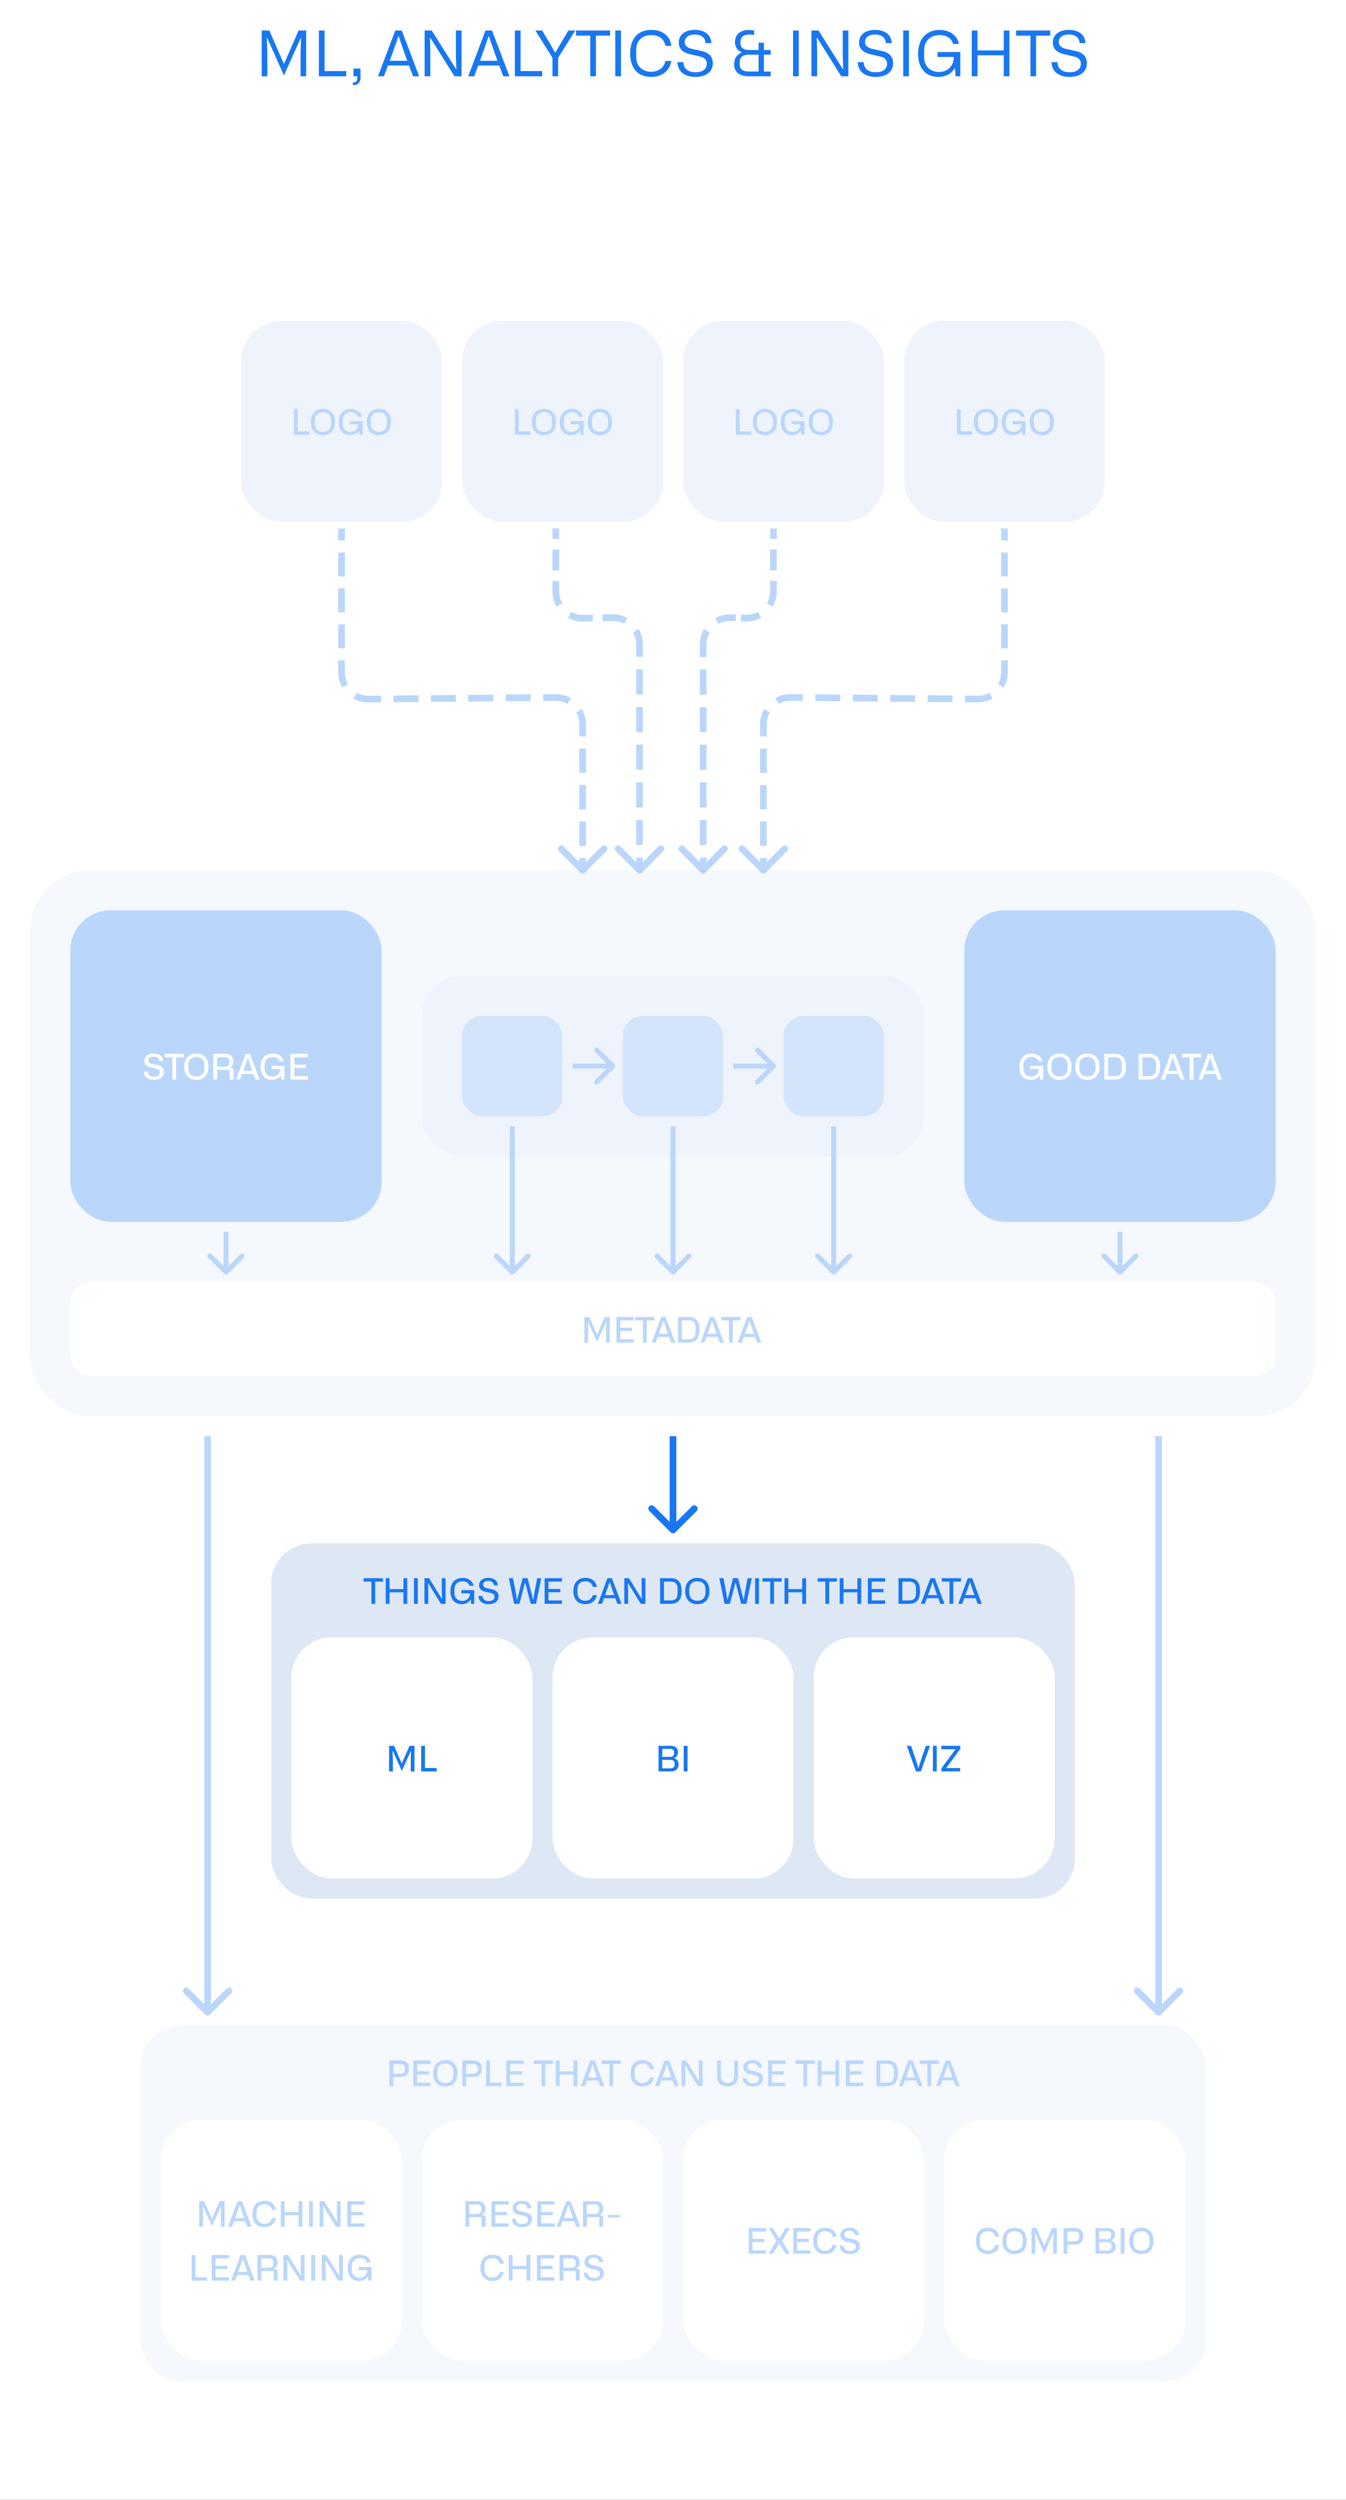 <svg width="300" height="557" viewBox="0 0 300 557" fill="none" xmlns="http://www.w3.org/2000/svg">
<rect x="0" y="0" width="300" height="557" fill="#333333" stroke="none"/>
<g clip-path="url(#clip0_7592_12518)">
<rect width="300" height="557" fill="white"/>
<path d="M58.329 17V6.794H60.037L63.243 14.172H63.327L66.547 6.794H68.241V17H66.995V11.47L67.107 8.474H67.023L63.285 16.818L59.561 8.474H59.463L59.589 11.484V17H58.329ZM71.071 17V6.794H72.345V15.838H77.161V17H71.071ZM78.653 18.988V18.386C79.521 18.386 79.633 17.868 79.633 17.406V17H78.779V15.278H80.347V17.392C80.347 18.428 79.675 18.988 78.653 18.988ZM92.058 17L91.162 14.592H86.472L85.576 17H84.246L88.096 6.794H89.552L93.43 17H92.058ZM86.864 13.542H90.77L90.126 11.792L88.866 8.082H88.796L87.508 11.792L86.864 13.542ZM94.641 17V6.794H96.224L101.642 15.404H101.712L101.614 12.31V6.794H102.874V17H101.292L95.888 8.39H95.832L95.915 11.358V17H94.641ZM112.17 17L111.274 14.592H106.584L105.688 17H104.358L108.208 6.794H109.664L113.542 17H112.17ZM106.976 13.542H110.882L110.238 11.792L108.978 8.082H108.908L107.62 11.792L106.976 13.542ZM114.753 17V6.794H116.027V15.838H120.843V17H114.753ZM119.315 6.794H120.841L122.423 9.44L123.711 11.666H123.809L126.679 6.794H128.219L124.397 12.87V17H123.137V12.87L119.315 6.794ZM135.982 6.794V7.942H132.818V17H131.558V7.942H128.366V6.794H135.982ZM138.408 17H137.134V6.794H138.408V17ZM145.085 17.14C142.187 17.14 140.451 15.222 140.451 11.904C140.451 8.614 142.159 6.654 145.197 6.654C147.717 6.654 149.369 8.068 149.635 10.21H148.319C148.053 8.796 146.975 7.816 145.169 7.816C143.125 7.816 141.795 9.076 141.795 11.12V12.772C141.795 14.634 143.125 15.992 145.127 15.992C146.779 15.992 147.983 15.054 148.319 13.584H149.635C149.285 15.754 147.563 17.14 145.085 17.14ZM152.323 13.85C152.351 15.362 153.457 16.104 155.039 16.104C156.551 16.104 157.531 15.404 157.531 14.214C157.531 12.912 156.383 12.674 155.907 12.562L154.115 12.156C153.219 11.946 151.287 11.526 151.287 9.482C151.287 7.718 152.729 6.654 154.857 6.654C157.041 6.654 158.511 7.746 158.553 9.608H157.251C157.181 8.348 156.257 7.69 154.857 7.69C153.429 7.69 152.617 8.362 152.617 9.356C152.617 10.518 153.779 10.798 154.437 10.938L156.355 11.358C158.161 11.75 158.875 12.758 158.875 14.088C158.875 16.048 157.307 17.14 154.997 17.14C152.295 17.14 151.007 15.642 151.007 13.85H152.323ZM166.971 17C164.591 17 163.625 15.908 163.625 14.284C163.625 12.996 164.297 12.058 165.291 11.736V11.624C164.339 11.26 163.807 10.42 163.807 9.384C163.807 7.634 165.081 6.682 166.915 6.682C167.377 6.682 167.783 6.724 168.091 6.794V7.83C167.811 7.732 167.405 7.69 167.055 7.69C165.683 7.69 165.053 8.306 165.053 9.23V9.706C165.053 10.77 166.005 11.148 166.929 11.148H169.071V9.524H170.261V11.148H171.773V12.184H170.261V15.936H171.773V17H166.971ZM166.915 15.936H169.071V12.184H166.775C165.487 12.184 164.871 12.828 164.871 13.85V14.396C164.871 15.502 165.697 15.936 166.915 15.936ZM178.029 17H176.755V6.794H178.029V17ZM180.856 17V6.794H182.438L187.856 15.404H187.926L187.828 12.31V6.794H189.088V17H187.506L182.102 8.39H182.046L182.13 11.358V17H180.856ZM192.505 13.85C192.533 15.362 193.639 16.104 195.221 16.104C196.733 16.104 197.713 15.404 197.713 14.214C197.713 12.912 196.565 12.674 196.089 12.562L194.297 12.156C193.401 11.946 191.469 11.526 191.469 9.482C191.469 7.718 192.911 6.654 195.039 6.654C197.223 6.654 198.693 7.746 198.735 9.608H197.433C197.363 8.348 196.439 7.69 195.039 7.69C193.611 7.69 192.799 8.362 192.799 9.356C192.799 10.518 193.961 10.798 194.619 10.938L196.537 11.358C198.343 11.75 199.057 12.758 199.057 14.088C199.057 16.048 197.489 17.14 195.179 17.14C192.477 17.14 191.189 15.642 191.189 13.85H192.505ZM202.584 17H201.31V6.794H202.584V17ZM204.627 11.988C204.627 8.53 206.615 6.668 209.415 6.668C211.669 6.668 213.391 7.928 213.741 9.79H212.411C212.159 8.6 210.983 7.816 209.443 7.816C207.413 7.816 205.971 9.146 205.971 11.176V12.772C205.971 14.676 207.287 16.034 209.289 16.034C211.235 16.034 212.565 14.704 212.593 12.688H208.953V11.596H214.035V17H212.985L212.859 15.222H212.761C212.019 16.524 210.661 17.14 209.107 17.14C206.279 17.14 204.627 15.124 204.627 11.988ZM216.595 17V6.794H217.869V11.232H223.721V6.794H224.981V17H223.721V12.324H217.869V17H216.595ZM234.091 6.794V7.942H230.927V17H229.667V7.942H226.475V6.794H234.091ZM235.694 13.85C235.722 15.362 236.828 16.104 238.41 16.104C239.922 16.104 240.902 15.404 240.902 14.214C240.902 12.912 239.754 12.674 239.278 12.562L237.486 12.156C236.59 11.946 234.658 11.526 234.658 9.482C234.658 7.718 236.1 6.654 238.228 6.654C240.412 6.654 241.882 7.746 241.924 9.608H240.622C240.552 8.348 239.628 7.69 238.228 7.69C236.8 7.69 235.988 8.362 235.988 9.356C235.988 10.518 237.15 10.798 237.808 10.938L239.726 11.358C241.532 11.75 242.246 12.758 242.246 14.088C242.246 16.048 240.678 17.14 238.368 17.14C235.666 17.14 234.378 15.642 234.378 13.85H235.694Z" fill="#1877F2"/>
<g opacity="0.3">
<rect x="6.719" y="193.881" width="286.567" height="121.701" rx="13.433" fill="#DEE7F4"/>
<rect x="15.672" y="202.836" width="69.403" height="69.403" rx="8.955" fill="#1877F2"/>
<path d="M32.93 238.767C32.953 239.542 33.518 239.926 34.356 239.926C35.132 239.926 35.633 239.574 35.633 238.963C35.633 238.297 35.038 238.179 34.779 238.116L33.8 237.897C33.291 237.787 32.194 237.552 32.194 236.385C32.194 235.366 33.016 234.747 34.246 234.747C35.484 234.747 36.331 235.366 36.354 236.416H35.477C35.438 235.766 34.959 235.436 34.239 235.436C33.502 235.436 33.087 235.773 33.087 236.275C33.087 236.878 33.706 237.011 34.05 237.09L35.085 237.309C36.127 237.536 36.535 238.116 36.535 238.869C36.535 239.989 35.641 240.616 34.317 240.616C32.812 240.616 32.045 239.785 32.052 238.767H32.93ZM40.984 234.825V235.585H39.26V240.538H38.414V235.585H36.69V234.825H40.984ZM41.059 237.693C41.059 235.844 42.077 234.755 43.762 234.755C45.447 234.755 46.458 235.844 46.458 237.693C46.458 239.527 45.462 240.616 43.762 240.616C42.062 240.616 41.059 239.527 41.059 237.693ZM41.96 238.085C41.96 239.213 42.681 239.856 43.762 239.856C44.914 239.856 45.564 239.143 45.564 238.085V237.278C45.564 236.15 44.836 235.515 43.762 235.515C42.61 235.515 41.96 236.22 41.96 237.278V238.085ZM47.542 240.538V234.825H50.332C51.468 234.825 52.008 235.491 52.008 236.518C52.008 237.207 51.672 237.701 51.17 237.881V237.936H51.46C51.891 237.936 52.024 238.179 52.024 238.547V240.538H51.162V238.383H48.396V240.538H47.542ZM48.396 237.67H50.144C50.763 237.67 51.1 237.341 51.1 236.855V236.377C51.1 235.828 50.724 235.57 50.144 235.57H48.396V237.67ZM56.947 240.538L56.492 239.284H53.962L53.507 240.538H52.622L54.737 234.825H55.724L57.872 240.538H56.947ZM54.212 238.594H56.242L55.92 237.701L55.262 235.703H55.223L54.541 237.701L54.212 238.594ZM58.077 237.732C58.077 235.789 59.198 234.755 60.773 234.755C62.066 234.755 63.045 235.468 63.225 236.526H62.34C62.199 235.914 61.595 235.515 60.796 235.515C59.723 235.515 58.978 236.212 58.978 237.278V238.171C58.978 239.174 59.668 239.887 60.718 239.887C61.713 239.887 62.418 239.221 62.442 238.195H60.514V237.482H63.39V240.538H62.692L62.614 239.597H62.559C62.167 240.287 61.431 240.616 60.584 240.616C59.002 240.616 58.077 239.495 58.077 237.732ZM64.737 240.538V234.825H68.592V235.585H65.591V237.231H68.216V237.952H65.591V239.778H68.592V240.538H64.737Z" fill="white"/>
<rect x="94.031" y="217.388" width="111.94" height="40.298" rx="8.955" fill="#C8DBF4"/>
<rect x="102.984" y="226.343" width="22.388" height="22.388" rx="4.478" fill="#70A9F3"/>
<path d="M136.968 237.933C137.187 237.715 137.187 237.36 136.968 237.142L133.406 233.58C133.188 233.361 132.833 233.361 132.615 233.58C132.396 233.798 132.396 234.153 132.615 234.371L135.781 237.538L132.615 240.704C132.396 240.922 132.396 241.277 132.615 241.495C132.833 241.714 133.188 241.714 133.406 241.495L136.968 237.933ZM127.617 237.538L127.617 238.097L136.572 238.097L136.572 237.538L136.572 236.978L127.617 236.978L127.617 237.538Z" fill="#1877F2"/>
<rect x="138.805" y="226.343" width="22.388" height="22.388" rx="4.478" fill="#70A9F3"/>
<path d="M172.788 237.933C173.007 237.715 173.007 237.36 172.788 237.142L169.227 233.58C169.008 233.361 168.654 233.361 168.435 233.58C168.216 233.798 168.216 234.153 168.435 234.371L171.601 237.538L168.435 240.704C168.216 240.922 168.216 241.277 168.435 241.495C168.654 241.714 169.008 241.714 169.227 241.495L172.788 237.933ZM163.438 237.538L163.438 238.097L172.393 238.097L172.393 237.538L172.393 236.978L163.437 236.978L163.438 237.538Z" fill="#1877F2"/>
<rect x="174.625" y="226.343" width="22.388" height="22.388" rx="4.478" fill="#70A9F3"/>
<rect x="214.922" y="202.836" width="69.403" height="69.403" rx="8.955" fill="#1877F2"/>
<path d="M227.193 237.732C227.193 235.789 228.313 234.755 229.888 234.755C231.181 234.755 232.161 235.468 232.341 236.526H231.456C231.314 235.914 230.711 235.515 229.912 235.515C228.838 235.515 228.094 236.212 228.094 237.278V238.171C228.094 239.174 228.783 239.887 229.833 239.887C230.829 239.887 231.534 239.221 231.557 238.195H229.63V237.482H232.506V240.538H231.808L231.73 239.597H231.675C231.283 240.287 230.547 240.616 229.7 240.616C228.117 240.616 227.193 239.495 227.193 237.732ZM233.437 237.693C233.437 235.844 234.456 234.755 236.14 234.755C237.825 234.755 238.836 235.844 238.836 237.693C238.836 239.527 237.841 240.616 236.14 240.616C234.44 240.616 233.437 239.527 233.437 237.693ZM234.338 238.085C234.338 239.213 235.059 239.856 236.14 239.856C237.292 239.856 237.943 239.143 237.943 238.085V237.278C237.943 236.15 237.214 235.515 236.14 235.515C234.988 235.515 234.338 236.22 234.338 237.278V238.085ZM239.658 237.693C239.658 235.844 240.677 234.755 242.362 234.755C244.046 234.755 245.057 235.844 245.057 237.693C245.057 239.527 244.062 240.616 242.362 240.616C240.661 240.616 239.658 239.527 239.658 237.693ZM240.559 238.085C240.559 239.213 241.28 239.856 242.362 239.856C243.513 239.856 244.164 239.143 244.164 238.085V237.278C244.164 236.15 243.435 235.515 242.362 235.515C241.21 235.515 240.559 236.22 240.559 237.278V238.085ZM246.142 240.538V234.825H248.492C250.263 234.825 250.929 235.875 250.929 237.685C250.929 239.527 250.224 240.538 248.492 240.538H246.142ZM246.996 239.778H248.477C249.558 239.778 250.036 239.292 250.036 238.163V237.207C250.036 236.016 249.48 235.585 248.477 235.585H246.996V239.778ZM253.786 240.538V234.825H256.137C257.908 234.825 258.574 235.875 258.574 237.685C258.574 239.527 257.869 240.538 256.137 240.538H253.786ZM254.64 239.778H256.121C257.203 239.778 257.681 239.292 257.681 238.163V237.207C257.681 236.016 257.124 235.585 256.121 235.585H254.64V239.778ZM263.099 240.538L262.645 239.284H260.114L259.659 240.538H258.774L260.889 234.825H261.877L264.024 240.538H263.099ZM260.364 238.594H262.394L262.073 237.701L261.414 235.703H261.375L260.694 237.701L260.364 238.594ZM267.713 234.825V235.585H265.989V240.538H265.143V235.585H263.419V234.825H267.713ZM271.425 240.538L270.97 239.284H268.439L267.985 240.538H267.099L269.215 234.825H270.202L272.349 240.538H271.425ZM268.69 238.594H270.72L270.398 237.701L269.74 235.703H269.701L269.019 237.701L268.69 238.594Z" fill="white"/>
<path d="M113.784 283.829C114.002 284.047 114.357 284.047 114.575 283.829L118.137 280.267C118.356 280.048 118.356 279.694 118.137 279.475C117.919 279.257 117.564 279.257 117.346 279.475L114.18 282.641L111.014 279.475C110.795 279.257 110.441 279.257 110.222 279.475C110.003 279.694 110.003 280.048 110.222 280.267L113.784 283.829ZM114.18 250.97L113.62 250.97L113.62 283.433L114.18 283.433L114.739 283.433L114.739 250.97L114.18 250.97Z" fill="#1877F2"/>
<path d="M49.979 283.829C50.198 284.047 50.552 284.047 50.771 283.829L54.333 280.267C54.551 280.048 54.551 279.694 54.333 279.475C54.114 279.256 53.76 279.256 53.541 279.475L50.375 282.641L47.209 279.475C46.99 279.256 46.636 279.256 46.417 279.475C46.199 279.694 46.199 280.048 46.417 280.267L49.979 283.829ZM50.375 274.478L49.815 274.478L49.815 283.433L50.375 283.433L50.935 283.433L50.935 274.478L50.375 274.478Z" fill="#1877F2"/>
<path d="M249.237 283.829C249.456 284.047 249.81 284.047 250.029 283.829L253.59 280.267C253.809 280.048 253.809 279.694 253.59 279.475C253.372 279.256 253.018 279.256 252.799 279.475L249.633 282.641L246.467 279.475C246.248 279.256 245.894 279.256 245.675 279.475C245.457 279.694 245.457 280.048 245.675 280.267L249.237 283.829ZM249.633 274.478L249.073 274.478L249.073 283.433L249.633 283.433L250.193 283.433L250.193 274.478L249.633 274.478Z" fill="#1877F2"/>
<path d="M149.604 283.829C149.823 284.047 150.177 284.047 150.396 283.829L153.958 280.267C154.176 280.048 154.176 279.694 153.958 279.475C153.739 279.257 153.385 279.257 153.166 279.475L150 282.641L146.834 279.475C146.615 279.257 146.261 279.257 146.042 279.475C145.824 279.694 145.824 280.048 146.042 280.267L149.604 283.829ZM150 250.97L149.44 250.97L149.44 283.433L150 283.433L150.56 283.433L150.56 250.97L150 250.97Z" fill="#1877F2"/>
<path d="M185.425 283.829C185.643 284.047 185.998 284.047 186.216 283.829L189.778 280.267C189.997 280.048 189.997 279.694 189.778 279.475C189.559 279.257 189.205 279.257 188.986 279.475L185.82 282.641L182.654 279.475C182.436 279.257 182.081 279.257 181.863 279.475C181.644 279.694 181.644 280.048 181.863 280.267L185.425 283.829ZM185.82 250.97L185.261 250.97L185.261 283.433L185.82 283.433L186.38 283.433L186.38 250.97L185.82 250.97Z" fill="#1877F2"/>
<rect x="15.672" y="285.672" width="268.657" height="20.955" rx="4.478" fill="white"/>
<path d="M130.244 299.149V293.437H131.357L133.05 297.324H133.097L134.797 293.437H135.902V299.149H135.071V296.234L135.134 294.581H135.087L133.081 299.048L131.067 294.581H131.012L131.083 296.242V299.149H130.244ZM137.392 299.149V293.437H141.247V294.197H138.246V295.843H140.871V296.564H138.246V298.389H141.247V299.149H137.392ZM145.863 293.437V294.197H144.139V299.149H143.292V294.197H141.569V293.437H145.863ZM149.574 299.149L149.12 297.896H146.589L146.134 299.149H145.249L147.364 293.437H148.352L150.499 299.149H149.574ZM146.839 297.206H148.869L148.548 296.313L147.889 294.315H147.85L147.168 296.313L146.839 297.206ZM151.12 299.149V293.437H153.47C155.241 293.437 155.907 294.487 155.907 296.297C155.907 298.139 155.202 299.149 153.47 299.149H151.12ZM151.974 298.389H153.455C154.536 298.389 155.014 297.904 155.014 296.775V295.819C155.014 294.628 154.458 294.197 153.455 294.197H151.974V298.389ZM160.433 299.149L159.978 297.896H157.447L156.993 299.149H156.107L158.223 293.437H159.21L161.357 299.149H160.433ZM157.698 297.206H159.727L159.406 296.313L158.748 294.315H158.709L158.027 296.313L157.698 297.206ZM165.047 293.437V294.197H163.323V299.149H162.476V294.197H160.753V293.437H165.047ZM168.758 299.149L168.304 297.896H165.773L165.318 299.149H164.433L166.548 293.437H167.536L169.683 299.149H168.758ZM166.023 297.206H168.053L167.732 296.313L167.073 294.315H167.034L166.352 296.313L166.023 297.206Z" fill="#1877F2"/>
</g>
<g opacity="0.3">
<rect x="201.5" y="71.493" width="44.776" height="44.776" rx="8.955" fill="#C8DBF4"/>
<path d="M213.272 96.881V91.168H214.126V96.113H216.727V96.881H213.272ZM217.042 94.037C217.042 92.187 218.061 91.098 219.746 91.098C221.43 91.098 222.441 92.187 222.441 94.037C222.441 95.87 221.446 96.959 219.746 96.959C218.045 96.959 217.042 95.87 217.042 94.037ZM217.943 94.428C217.943 95.557 218.664 96.199 219.746 96.199C220.897 96.199 221.548 95.486 221.548 94.428V93.621C221.548 92.493 220.819 91.858 219.746 91.858C218.594 91.858 217.943 92.563 217.943 93.621V94.428ZM223.263 94.076C223.263 92.132 224.384 91.098 225.959 91.098C227.252 91.098 228.231 91.811 228.412 92.869H227.526C227.385 92.258 226.782 91.858 225.982 91.858C224.909 91.858 224.165 92.555 224.165 93.621V94.514C224.165 95.517 224.854 96.231 225.904 96.231C226.899 96.231 227.604 95.564 227.628 94.538H225.7V93.825H228.576V96.881H227.879L227.8 95.941H227.746C227.354 96.63 226.617 96.959 225.771 96.959C224.188 96.959 223.263 95.839 223.263 94.076ZM229.508 94.037C229.508 92.187 230.526 91.098 232.211 91.098C233.896 91.098 234.906 92.187 234.906 94.037C234.906 95.87 233.911 96.959 232.211 96.959C230.511 96.959 229.508 95.87 229.508 94.037ZM230.409 94.428C230.409 95.557 231.13 96.199 232.211 96.199C233.363 96.199 234.013 95.486 234.013 94.428V93.621C234.013 92.493 233.284 91.858 232.211 91.858C231.059 91.858 230.409 92.563 230.409 93.621V94.428Z" fill="#1877F2"/>
<rect x="152.242" y="71.493" width="44.776" height="44.776" rx="8.955" fill="#C8DBF4"/>
<path d="M164.014 96.881V91.168H164.868V96.113H167.47V96.881H164.014ZM167.784 94.037C167.784 92.187 168.803 91.098 170.488 91.098C172.172 91.098 173.183 92.187 173.183 94.037C173.183 95.87 172.188 96.959 170.488 96.959C168.787 96.959 167.784 95.87 167.784 94.037ZM168.686 94.428C168.686 95.557 169.406 96.199 170.488 96.199C171.64 96.199 172.29 95.486 172.29 94.428V93.621C172.29 92.493 171.561 91.858 170.488 91.858C169.336 91.858 168.686 92.563 168.686 93.621V94.428ZM174.006 94.076C174.006 92.132 175.126 91.098 176.701 91.098C177.994 91.098 178.974 91.811 179.154 92.869H178.268C178.127 92.258 177.524 91.858 176.725 91.858C175.651 91.858 174.907 92.555 174.907 93.621V94.514C174.907 95.517 175.596 96.231 176.646 96.231C177.641 96.231 178.347 95.564 178.37 94.538H176.443V93.825H179.318V96.881H178.621L178.543 95.941H178.488C178.096 96.63 177.359 96.959 176.513 96.959C174.93 96.959 174.006 95.839 174.006 94.076ZM180.25 94.037C180.25 92.187 181.268 91.098 182.953 91.098C184.638 91.098 185.649 92.187 185.649 94.037C185.649 95.87 184.654 96.959 182.953 96.959C181.253 96.959 180.25 95.87 180.25 94.037ZM181.151 94.428C181.151 95.557 181.872 96.199 182.953 96.199C184.105 96.199 184.755 95.486 184.755 94.428V93.621C184.755 92.493 184.027 91.858 182.953 91.858C181.801 91.858 181.151 92.563 181.151 93.621V94.428Z" fill="#1877F2"/>
<rect x="102.992" y="71.493" width="44.776" height="44.776" rx="8.955" fill="#C8DBF4"/>
<path d="M114.764 96.881V91.168H115.618V96.113H118.22V96.881H114.764ZM118.534 94.037C118.534 92.187 119.553 91.098 121.238 91.098C122.922 91.098 123.933 92.187 123.933 94.037C123.933 95.87 122.938 96.959 121.238 96.959C119.537 96.959 118.534 95.87 118.534 94.037ZM119.436 94.428C119.436 95.557 120.156 96.199 121.238 96.199C122.39 96.199 123.04 95.486 123.04 94.428V93.621C123.04 92.493 122.311 91.858 121.238 91.858C120.086 91.858 119.436 92.563 119.436 93.621V94.428ZM124.756 94.076C124.756 92.132 125.876 91.098 127.451 91.098C128.744 91.098 129.724 91.811 129.904 92.869H129.018C128.877 92.258 128.274 91.858 127.475 91.858C126.401 91.858 125.657 92.555 125.657 93.621V94.514C125.657 95.517 126.346 96.231 127.396 96.231C128.391 96.231 129.097 95.564 129.12 94.538H127.193V93.825H130.068V96.881H129.371L129.293 95.941H129.238C128.846 96.63 128.109 96.959 127.263 96.959C125.68 96.959 124.756 95.839 124.756 94.076ZM131 94.037C131 92.187 132.018 91.098 133.703 91.098C135.388 91.098 136.399 92.187 136.399 94.037C136.399 95.87 135.404 96.959 133.703 96.959C132.003 96.959 131 95.87 131 94.037ZM131.901 94.428C131.901 95.557 132.622 96.199 133.703 96.199C134.855 96.199 135.505 95.486 135.505 94.428V93.621C135.505 92.493 134.777 91.858 133.703 91.858C132.551 91.858 131.901 92.563 131.901 93.621V94.428Z" fill="#1877F2"/>
<rect x="53.734" y="71.493" width="44.776" height="44.776" rx="8.955" fill="#C8DBF4"/>
<path d="M65.506 96.881V91.168H66.36V96.113H68.962V96.881H65.506ZM69.277 94.037C69.277 92.187 70.295 91.098 71.98 91.098C73.665 91.098 74.675 92.187 74.675 94.037C74.675 95.87 73.68 96.959 71.98 96.959C70.28 96.959 69.277 95.87 69.277 94.037ZM70.178 94.428C70.178 95.557 70.899 96.199 71.98 96.199C73.132 96.199 73.782 95.486 73.782 94.428V93.621C73.782 92.493 73.053 91.858 71.98 91.858C70.828 91.858 70.178 92.563 70.178 93.621V94.428ZM75.498 94.076C75.498 92.132 76.618 91.098 78.193 91.098C79.486 91.098 80.466 91.811 80.646 92.869H79.76C79.619 92.258 79.016 91.858 78.217 91.858C77.143 91.858 76.399 92.555 76.399 93.621V94.514C76.399 95.517 77.088 96.231 78.138 96.231C79.134 96.231 79.839 95.564 79.862 94.538H77.935V93.825H80.811V96.881H80.113L80.035 95.941H79.98C79.588 96.63 78.852 96.959 78.005 96.959C76.422 96.959 75.498 95.839 75.498 94.076ZM81.742 94.037C81.742 92.187 82.761 91.098 84.445 91.098C86.13 91.098 87.141 92.187 87.141 94.037C87.141 95.87 86.146 96.959 84.445 96.959C82.745 96.959 81.742 95.87 81.742 94.037ZM82.643 94.428C82.643 95.557 83.364 96.199 84.445 96.199C85.597 96.199 86.248 95.486 86.248 94.428V93.621C86.248 92.493 85.519 91.858 84.445 91.858C83.293 91.858 82.643 92.563 82.643 93.621V94.428Z" fill="#1877F2"/>
</g>
<path opacity="0.3" d="M169.624 194.408C169.915 194.7 170.388 194.7 170.679 194.408L175.428 189.659C175.72 189.368 175.72 188.895 175.428 188.604C175.137 188.312 174.664 188.312 174.373 188.604L170.151 192.825L165.93 188.604C165.639 188.312 165.166 188.312 164.875 188.604C164.583 188.895 164.583 189.368 164.875 189.659L169.624 194.408ZM176.174 155.408L176.18 154.661L176.174 155.408ZM170.152 161.377L169.405 161.377L170.152 161.377ZM217.861 155.77L217.867 155.023L217.861 155.77ZM223.883 117.761L223.137 117.761L223.137 120.431L223.883 120.431L224.629 120.431L224.629 117.761L223.883 117.761ZM223.883 123.101L223.137 123.101L223.137 128.441L223.883 128.441L224.629 128.441L224.629 123.101L223.883 123.101ZM223.883 131.111L223.137 131.111L223.137 136.45L223.883 136.45L224.629 136.45L224.629 131.111L223.883 131.111ZM223.883 139.12L223.136 139.12L223.136 144.46L223.883 144.46L224.629 144.46L224.629 139.12L223.883 139.12ZM223.883 147.13L223.136 147.13L223.136 149.8L223.883 149.8L224.629 149.8L224.629 147.13L223.883 147.13ZM223.883 149.8L223.136 149.8C223.136 150.758 222.879 151.654 222.43 152.425L223.075 152.8L223.72 153.176C224.298 152.184 224.629 151.029 224.629 149.8L223.883 149.8ZM220.868 154.988L220.498 154.34C219.724 154.782 218.826 155.032 217.867 155.023L217.861 155.77L217.854 156.516C219.084 156.527 220.241 156.206 221.238 155.636L220.868 154.988ZM217.861 155.77L217.867 155.023L215.088 154.999L215.082 155.746L215.075 156.492L217.854 156.516L217.861 155.77ZM212.302 155.721L212.309 154.975L206.751 154.927L206.744 155.673L206.738 156.419L212.296 156.468L212.302 155.721ZM203.965 155.649L203.971 154.903L198.413 154.854L198.407 155.601L198.4 156.347L203.959 156.395L203.965 155.649ZM195.628 155.577L195.634 154.83L190.076 154.782L190.069 155.528L190.063 156.275L195.621 156.323L195.628 155.577ZM187.29 155.504L187.297 154.758L181.738 154.71L181.732 155.456L181.725 156.202L187.284 156.25L187.29 155.504ZM178.953 155.432L178.959 154.685L176.18 154.661L176.174 155.408L176.167 156.154L178.946 156.178L178.953 155.432ZM176.174 155.408L176.18 154.661C174.95 154.651 173.793 154.972 172.796 155.541L173.166 156.189L173.536 156.837C174.31 156.395 175.208 156.145 176.167 156.154L176.174 155.408ZM170.959 158.377L170.314 158.001C169.736 158.994 169.405 160.148 169.405 161.377L170.152 161.377L170.898 161.377C170.898 160.419 171.155 159.523 171.604 158.753L170.959 158.377ZM170.152 161.377L169.405 161.377L169.405 164.086L170.152 164.086L170.898 164.086L170.898 161.377L170.152 161.377ZM170.152 166.795L169.405 166.795L169.405 172.212L170.152 172.212L170.898 172.212L170.898 166.795L170.152 166.795ZM170.152 174.92L169.405 174.92L169.405 180.338L170.151 180.338L170.898 180.338L170.898 174.92L170.152 174.92ZM170.151 183.046L169.405 183.046L169.405 188.463L170.151 188.463L170.898 188.463L170.898 183.046L170.151 183.046ZM170.151 191.172L169.405 191.172L169.405 193.881L170.151 193.881L170.898 193.881L170.898 191.172L170.151 191.172Z" fill="#1877F2"/>
<path opacity="0.3" d="M156.191 194.408C156.483 194.7 156.955 194.7 157.247 194.408L161.996 189.659C162.287 189.368 162.287 188.895 161.996 188.604C161.704 188.312 161.232 188.312 160.941 188.604L156.719 192.825L152.497 188.604C152.206 188.312 151.734 188.312 151.442 188.604C151.151 188.895 151.151 189.368 151.442 189.659L156.191 194.408ZM166.243 137.728L166.265 136.983L166.243 137.728ZM172.391 117.761L171.644 117.761L171.644 120.095L172.391 120.095L173.137 120.095L173.137 117.761L172.391 117.761ZM172.391 122.428L171.644 122.428L171.644 127.094L172.391 127.094L173.137 127.094L173.137 122.428L172.391 122.428ZM172.391 129.428L171.644 129.428L171.644 131.761L172.391 131.761L173.137 131.761L173.137 129.428L172.391 129.428ZM172.391 131.761L171.644 131.761C171.644 132.734 171.38 133.641 170.92 134.418L171.562 134.798L172.204 135.178C172.797 134.177 173.137 133.009 173.137 131.761L172.391 131.761ZM169.303 136.99L168.942 136.337C168.152 136.774 167.237 137.011 166.265 136.983L166.243 137.728L166.221 138.474C167.468 138.512 168.646 138.206 169.664 137.644L169.303 136.99ZM166.243 137.728L166.265 136.983L165.14 136.949L165.117 137.695L165.095 138.441L166.221 138.474L166.243 137.728ZM163.992 137.661L164.014 136.915L162.889 136.882L162.867 137.628L162.845 138.374L163.97 138.407L163.992 137.661ZM162.867 137.628L162.889 136.882C161.642 136.845 160.464 137.15 159.446 137.713L159.807 138.366L160.168 139.019C160.958 138.582 161.872 138.345 162.845 138.374L162.867 137.628ZM157.548 140.559L156.906 140.178C156.313 141.179 155.973 142.348 155.973 143.595L156.719 143.595L157.465 143.595C157.465 142.623 157.73 141.716 158.19 140.939L157.548 140.559ZM156.719 143.595L155.973 143.595L155.973 146.389L156.719 146.389L157.465 146.389L157.465 143.595L156.719 143.595ZM156.719 149.183L155.973 149.183L155.973 154.77L156.719 154.77L157.465 154.77L157.465 149.183L156.719 149.183ZM156.719 157.564L155.973 157.564L155.973 163.151L156.719 163.151L157.465 163.151L157.465 157.564L156.719 157.564ZM156.719 165.944L155.973 165.944L155.973 171.532L156.719 171.532L157.465 171.532L157.465 165.944L156.719 165.944ZM156.719 174.325L155.973 174.325L155.973 179.913L156.719 179.913L157.465 179.913L157.465 174.325L156.719 174.325ZM156.719 182.706L155.973 182.706L155.973 188.293L156.719 188.293L157.465 188.293L157.465 182.706L156.719 182.706ZM156.719 191.087L155.973 191.087L155.973 193.881L156.719 193.881L157.465 193.881L157.465 191.087L156.719 191.087Z" fill="#1877F2"/>
<path opacity="0.3" d="M143.067 194.408C142.776 194.7 142.303 194.7 142.012 194.408L137.263 189.659C136.971 189.368 136.971 188.895 137.263 188.604C137.554 188.312 138.027 188.312 138.318 188.604L142.54 192.825L146.761 188.604C147.052 188.312 147.525 188.312 147.816 188.604C148.108 188.895 148.108 189.368 147.816 189.659L143.067 194.408ZM123.883 117.761L124.629 117.761L124.629 120.099L123.883 120.099L123.137 120.099L123.137 117.761L123.883 117.761ZM123.883 122.438L124.629 122.438L124.629 127.114L123.883 127.114L123.137 127.114L123.137 122.438L123.883 122.438ZM123.883 129.452L124.629 129.452L124.629 131.79L123.883 131.79L123.137 131.79L123.137 129.452L123.883 129.452ZM123.883 131.79L124.629 131.79C124.629 132.76 124.892 133.664 125.35 134.44L124.707 134.819L124.064 135.198C123.475 134.199 123.137 133.034 123.137 131.79L123.883 131.79ZM126.954 137.011L127.317 136.358C128.104 136.796 129.014 137.037 129.984 137.012L130.002 137.758L130.021 138.505C128.778 138.536 127.604 138.227 126.591 137.663L126.954 137.011ZM130.002 137.758L129.984 137.012L132.123 136.959L132.142 137.705L132.16 138.451L130.021 138.505L130.002 137.758ZM134.281 137.651L134.262 136.905L136.401 136.852L136.42 137.598L136.439 138.344L134.299 138.397L134.281 137.651ZM136.42 137.598L136.401 136.852C137.645 136.821 138.818 137.13 139.831 137.694L139.468 138.346L139.105 138.998C138.319 138.56 137.408 138.32 136.439 138.344L136.42 137.598ZM141.716 140.538L142.358 140.158C142.948 141.157 143.286 142.323 143.286 143.566L142.54 143.566L141.793 143.566C141.793 142.597 141.53 141.692 141.073 140.917L141.716 140.538ZM142.54 143.566L143.286 143.566L143.286 146.361L142.54 146.361L141.793 146.361L141.793 143.566L142.54 143.566ZM142.54 149.157L143.286 149.157L143.286 154.747L142.54 154.747L141.793 154.747L141.793 149.157L142.54 149.157ZM142.54 157.542L143.286 157.542L143.286 163.133L142.54 163.133L141.793 163.133L141.793 157.542L142.54 157.542ZM142.54 165.928L143.286 165.928L143.286 171.519L142.54 171.519L141.793 171.519L141.793 165.928L142.54 165.928ZM142.54 174.314L143.286 174.314L143.286 179.904L142.54 179.904L141.793 179.904L141.793 174.314L142.54 174.314ZM142.54 182.7L143.286 182.7L143.286 188.29L142.54 188.29L141.793 188.29L141.793 182.7L142.54 182.7ZM142.54 191.085L143.286 191.085L143.286 193.881L142.54 193.881L141.793 193.881L141.793 191.085L142.54 191.085Z" fill="#1877F2"/>
<path opacity="0.3" d="M130.384 194.408C130.093 194.7 129.62 194.7 129.329 194.408L124.579 189.659C124.288 189.368 124.288 188.895 124.579 188.604C124.871 188.312 125.343 188.312 125.635 188.604L129.856 192.825L134.078 188.604C134.369 188.312 134.842 188.312 135.133 188.604C135.425 188.895 135.425 189.368 135.133 189.659L130.384 194.408ZM123.834 155.408L123.828 154.661L123.828 154.661L123.834 155.408ZM76.125 149.8L76.871 149.8L76.125 149.8ZM82.147 155.77L82.141 155.023L82.147 155.77ZM76.125 117.761L76.871 117.761L76.871 120.431L76.125 120.431L75.379 120.431L75.379 117.761L76.125 117.761ZM76.125 123.101L76.871 123.101L76.871 128.441L76.125 128.441L75.379 128.441L75.379 123.101L76.125 123.101ZM76.125 131.111L76.871 131.111L76.871 136.45L76.125 136.45L75.379 136.45L75.379 131.111L76.125 131.111ZM76.125 139.12L76.871 139.12L76.871 144.46L76.125 144.46L75.379 144.46L75.379 139.12L76.125 139.12ZM76.125 147.13L76.871 147.13L76.871 149.8L76.125 149.8L75.379 149.8L75.379 147.13L76.125 147.13ZM76.125 149.8L76.871 149.8C76.871 150.758 77.129 151.654 77.578 152.425L76.933 152.8L76.288 153.176C75.71 152.184 75.379 151.029 75.379 149.8L76.125 149.8ZM79.14 154.988L79.51 154.34C80.284 154.782 81.182 155.032 82.141 155.023L82.147 155.77L82.154 156.516C80.924 156.527 79.767 156.206 78.77 155.636L79.14 154.988ZM82.147 155.77L82.141 155.023L84.92 154.999L84.926 155.746L84.933 156.492L82.154 156.516L82.147 155.77ZM87.705 155.721L87.699 154.975L93.257 154.927L93.264 155.673L93.27 156.419L87.712 156.468L87.705 155.721ZM96.043 155.649L96.036 154.903L101.595 154.854L101.601 155.601L101.608 156.347L96.049 156.395L96.043 155.649ZM104.38 155.577L104.374 154.83L109.932 154.782L109.939 155.528L109.945 156.275L104.387 156.323L104.38 155.577ZM112.718 155.504L112.711 154.758L118.27 154.71L118.276 155.456L118.282 156.202L112.724 156.25L112.718 155.504ZM121.055 155.432L121.049 154.685L123.828 154.661L123.834 155.408L123.841 156.154L121.062 156.178L121.055 155.432ZM123.834 155.408L123.828 154.661C125.057 154.651 126.214 154.972 127.212 155.541L126.842 156.189L126.472 156.837C125.697 156.395 124.799 156.145 123.841 156.154L123.834 155.408ZM129.049 158.377L129.694 158.001C130.272 158.994 130.603 160.148 130.603 161.377L129.856 161.377L129.11 161.377C129.11 160.419 128.853 159.523 128.404 158.753L129.049 158.377ZM129.856 161.377L130.603 161.377L130.603 164.086L129.856 164.086L129.11 164.086L129.11 161.377L129.856 161.377ZM129.856 166.795L130.603 166.795L130.603 172.212L129.856 172.212L129.11 172.212L129.11 166.795L129.856 166.795ZM129.856 174.92L130.603 174.92L130.603 180.338L129.856 180.338L129.11 180.338L129.11 174.92L129.856 174.92ZM129.856 183.046L130.603 183.046L130.603 188.463L129.856 188.463L129.11 188.463L129.11 183.046L129.856 183.046ZM129.856 191.172L130.603 191.172L130.603 193.881L129.856 193.881L129.11 193.881L129.11 191.172L129.856 191.172Z" fill="#1877F2"/>
<rect x="60.453" y="343.881" width="179.104" height="79.164" rx="8.955" fill="#DEE7F4"/>
<path d="M85.349 351.646V352.406H83.625V357.358H82.779V352.406H81.055V351.646H85.349ZM85.969 357.358V351.646H86.823V354.083H89.918V351.646H90.772V357.358H89.918V354.796H86.823V357.358H85.969ZM93.113 357.358H92.259V351.646H93.113V357.358ZM94.6 357.358V351.646H95.635L98.479 356.238H98.518L98.463 354.53V351.646H99.309V357.358H98.275L95.439 352.767H95.4L95.454 354.412V357.358H94.6ZM100.383 354.553C100.383 352.61 101.504 351.576 103.079 351.576C104.372 351.576 105.351 352.289 105.531 353.346H104.646C104.505 352.735 103.901 352.336 103.102 352.336C102.029 352.336 101.284 353.033 101.284 354.099V354.992C101.284 355.995 101.974 356.708 103.024 356.708C104.019 356.708 104.724 356.042 104.748 355.015H102.82V354.302H105.696V357.358H104.998L104.92 356.418H104.865C104.473 357.108 103.737 357.437 102.891 357.437C101.308 357.437 100.383 356.316 100.383 354.553ZM107.521 355.588C107.544 356.363 108.108 356.747 108.947 356.747C109.722 356.747 110.224 356.395 110.224 355.783C110.224 355.117 109.628 355 109.37 354.937L108.39 354.718C107.881 354.608 106.784 354.373 106.784 353.205C106.784 352.187 107.607 351.568 108.837 351.568C110.075 351.568 110.921 352.187 110.945 353.237H110.067C110.028 352.586 109.55 352.257 108.829 352.257C108.093 352.257 107.677 352.594 107.677 353.096C107.677 353.699 108.296 353.832 108.641 353.911L109.675 354.13C110.718 354.357 111.125 354.937 111.125 355.689C111.125 356.81 110.232 357.437 108.908 357.437C107.403 357.437 106.635 356.606 106.643 355.588H107.521ZM113.417 351.646H114.341L114.968 354.914L115.211 356.418H115.266L116.473 351.646H117.593L118.815 356.426H118.862L119.105 354.921L119.724 351.646H120.641L119.474 357.358H118.29L117.06 352.649H117.013L115.767 357.358H114.584L113.417 351.646ZM121.39 357.358V351.646H125.246V352.406H122.245V354.052H124.87V354.773H122.245V356.598H125.246V357.358H121.39ZM130.426 357.437C128.78 357.437 127.801 356.355 127.801 354.514C127.801 352.673 128.78 351.568 130.489 351.568C131.915 351.568 132.863 352.375 133.004 353.589H132.118C131.977 352.853 131.405 352.336 130.465 352.336C129.399 352.336 128.702 352.994 128.702 354.06V354.992C128.702 355.971 129.392 356.677 130.442 356.677C131.303 356.677 131.938 356.183 132.118 355.415H133.004C132.816 356.653 131.836 357.437 130.426 357.437ZM137.598 357.358L137.144 356.105H134.613L134.158 357.358H133.273L135.388 351.646H136.376L138.523 357.358H137.598ZM134.863 355.415H136.893L136.572 354.522L135.913 352.524H135.874L135.192 354.522L134.863 355.415ZM139.143 357.358V351.646H140.178L143.022 356.238H143.061L143.007 354.53V351.646H143.853V357.358H142.818L139.982 352.767H139.943L139.998 354.412V357.358H139.143ZM147.125 357.358V351.646H149.475C151.246 351.646 151.912 352.696 151.912 354.506C151.912 356.348 151.207 357.358 149.475 357.358H147.125ZM147.979 356.598H149.46C150.541 356.598 151.019 356.113 151.019 354.984V354.028C151.019 352.837 150.463 352.406 149.46 352.406H147.979V356.598ZM152.724 354.514C152.724 352.665 153.743 351.576 155.427 351.576C157.112 351.576 158.123 352.665 158.123 354.514C158.123 356.348 157.128 357.437 155.427 357.437C153.727 357.437 152.724 356.348 152.724 354.514ZM153.625 354.906C153.625 356.034 154.346 356.677 155.427 356.677C156.579 356.677 157.23 355.964 157.23 354.906V354.099C157.23 352.97 156.501 352.336 155.427 352.336C154.275 352.336 153.625 353.041 153.625 354.099V354.906ZM160.324 351.646H161.249L161.876 354.914L162.119 356.418H162.174L163.38 351.646H164.501L165.723 356.426H165.77L166.013 354.921L166.632 351.646H167.549L166.381 357.358H165.198L163.968 352.649H163.921L162.675 357.358H161.492L160.324 351.646ZM169.152 357.358H168.298V351.646H169.152V357.358ZM174.236 351.646V352.406H172.513V357.358H171.666V352.406H169.942V351.646H174.236ZM174.856 357.358V351.646H175.71V354.083H178.805V351.646H179.66V357.358H178.805V354.796H175.71V357.358H174.856ZM186.526 351.646V352.406H184.802V357.358H183.956V352.406H182.232V351.646H186.526ZM187.146 357.358V351.646H188V354.083H191.095V351.646H191.949V357.358H191.095V354.796H188V357.358H187.146ZM193.436 357.358V351.646H197.291V352.406H194.29V354.052H196.915V354.773H194.29V356.598H197.291V357.358H193.436ZM200.261 357.358V351.646H202.612C204.383 351.646 205.049 352.696 205.049 354.506C205.049 356.348 204.344 357.358 202.612 357.358H200.261ZM201.115 356.598H202.596C203.678 356.598 204.156 356.113 204.156 354.984V354.028C204.156 352.837 203.599 352.406 202.596 352.406H201.115V356.598ZM209.574 357.358L209.12 356.105H206.589L206.134 357.358H205.249L207.365 351.646H208.352L210.499 357.358H209.574ZM206.84 355.415H208.869L208.548 354.522L207.89 352.524H207.85L207.169 354.522L206.84 355.415ZM214.188 351.646V352.406H212.465V357.358H211.618V352.406H209.894V351.646H214.188ZM217.9 357.358L217.445 356.105H214.914L214.46 357.358H213.575L215.69 351.646H216.678L218.825 357.358H217.9ZM215.165 355.415H217.195L216.873 354.522L216.215 352.524H216.176L215.494 354.522L215.165 355.415Z" fill="#1877F2"/>
<rect x="64.93" y="364.836" width="53.731" height="53.731" rx="8.955" fill="white"/>
<path d="M86.723 394.702V388.989H87.836L89.528 392.876H89.575L91.276 388.989H92.38V394.702H91.55V391.787L91.613 390.133H91.566L89.56 394.6L87.546 390.133H87.491L87.561 391.795V394.702H86.723ZM93.87 394.702V388.989H94.724V393.934H97.326V394.702H93.87Z" fill="#1877F2"/>
<rect x="123.141" y="364.836" width="53.731" height="53.731" rx="8.955" fill="white"/>
<path d="M146.774 394.702V388.989H149.533C150.575 388.989 151.108 389.569 151.108 390.439C151.108 391.05 150.818 391.52 150.293 391.724V391.787C150.951 391.951 151.256 392.476 151.256 393.174C151.256 394.09 150.606 394.702 149.493 394.702H146.774ZM147.613 391.45H149.431C149.932 391.45 150.23 391.176 150.23 390.745V390.368C150.23 389.945 149.94 389.679 149.423 389.679H147.613V391.45ZM147.613 394.012H149.384C149.987 394.012 150.355 393.722 150.355 393.276V392.892C150.355 392.382 150.018 392.132 149.486 392.132H147.613V394.012ZM153.237 394.702H152.383V388.989H153.237V394.702Z" fill="#1877F2"/>
<rect x="181.344" y="364.836" width="53.731" height="53.731" rx="8.955" fill="white"/>
<path d="M204.152 394.702L202.115 388.989H203.047L203.964 391.614L204.669 393.895H204.724L205.445 391.622L206.362 388.989H207.286L205.249 394.702H204.152ZM208.778 394.702H207.924V388.989H208.778V394.702ZM214.042 388.989V389.679L210.9 393.942H214.011V394.702H209.818V394.012L212.961 389.757H209.818V388.989H214.042Z" fill="#1877F2"/>
<path d="M149.472 341.423C149.764 341.715 150.236 341.715 150.528 341.423L155.277 336.674C155.568 336.383 155.568 335.91 155.277 335.619C154.985 335.327 154.513 335.327 154.222 335.619L150 339.84L145.778 335.619C145.487 335.327 145.015 335.327 144.723 335.619C144.432 335.91 144.432 336.383 144.723 336.674L149.472 341.423ZM150 320L149.254 320L149.254 340.896L150 340.896L150.746 340.896L150.746 320L150 320Z" fill="#1877F2"/>
<g opacity="0.3">
<path d="M45.746 448.886C46.037 449.177 46.51 449.177 46.801 448.886L51.55 444.137C51.842 443.845 51.842 443.373 51.55 443.081C51.259 442.79 50.786 442.79 50.495 443.081L46.273 447.303L42.052 443.081C41.761 442.79 41.288 442.79 40.996 443.081C40.705 443.373 40.705 443.845 40.996 444.137L45.746 448.886ZM46.273 320L45.527 320L45.527 448.358L46.273 448.358L47.02 448.358L47.02 320L46.273 320Z" fill="#1877F2"/>
</g>
<g opacity="0.3">
<path d="M257.691 448.886C257.983 449.177 258.455 449.177 258.746 448.886L263.496 444.137C263.787 443.845 263.787 443.373 263.496 443.081C263.204 442.79 262.732 442.79 262.44 443.081L258.219 447.303L253.997 443.081C253.706 442.79 253.233 442.79 252.942 443.081C252.65 443.373 252.65 443.845 252.942 444.137L257.691 448.886ZM258.219 320L257.472 320L257.472 448.358L258.219 448.358L258.965 448.358L258.965 320L258.219 320Z" fill="#1877F2"/>
</g>
<g opacity="0.3">
<rect x="31.344" y="451.343" width="237.313" height="79.164" rx="8.955" fill="#DEE7F4"/>
<path d="M86.795 464.821V459.108H89.326C90.556 459.108 91.151 459.822 91.151 460.95C91.151 462.102 90.517 462.791 89.326 462.791H87.649V464.821H86.795ZM87.649 462.063H89.263C89.906 462.063 90.25 461.71 90.25 461.216V460.676C90.25 460.166 89.882 459.892 89.334 459.892H87.649V462.063ZM92.113 464.821V459.108H95.968V459.869H92.967V461.514H95.592V462.235H92.967V464.061H95.968V464.821H92.113ZM96.557 461.976C96.557 460.127 97.575 459.038 99.26 459.038C100.945 459.038 101.956 460.127 101.956 461.976C101.956 463.81 100.96 464.899 99.26 464.899C97.56 464.899 96.557 463.81 96.557 461.976ZM97.458 462.368C97.458 463.497 98.179 464.139 99.26 464.139C100.412 464.139 101.062 463.426 101.062 462.368V461.561C101.062 460.433 100.334 459.798 99.26 459.798C98.108 459.798 97.458 460.503 97.458 461.561V462.368ZM103.04 464.821V459.108H105.571C106.801 459.108 107.397 459.822 107.397 460.95C107.397 462.102 106.762 462.791 105.571 462.791H103.894V464.821H103.04ZM103.894 462.063H105.508C106.151 462.063 106.496 461.71 106.496 461.216V460.676C106.496 460.166 106.128 459.892 105.579 459.892H103.894V462.063ZM108.358 464.821V459.108H109.213V464.053H111.814V464.821H108.358ZM112.843 464.821V459.108H116.698V459.869H113.697V461.514H116.322V462.235H113.697V464.061H116.698V464.821H112.843ZM123.265 459.108V459.869H121.541V464.821H120.695V459.869H118.971V459.108H123.265ZM123.885 464.821V459.108H124.739V461.545H127.834V459.108H128.688V464.821H127.834V462.258H124.739V464.821H123.885ZM133.779 464.821L133.325 463.567H130.794L130.339 464.821H129.454L131.57 459.108H132.557L134.704 464.821H133.779ZM131.045 462.878H133.074L132.753 461.984L132.095 459.986H132.055L131.374 461.984L131.045 462.878ZM138.393 459.108V459.869H136.669V464.821H135.823V459.869H134.099V459.108H138.393ZM143.174 464.899C141.529 464.899 140.549 463.818 140.549 461.976C140.549 460.135 141.529 459.03 143.237 459.03C144.663 459.03 145.611 459.837 145.752 461.052H144.867C144.726 460.315 144.154 459.798 143.213 459.798C142.148 459.798 141.45 460.456 141.45 461.522V462.454C141.45 463.434 142.14 464.139 143.19 464.139C144.052 464.139 144.686 463.645 144.867 462.878H145.752C145.564 464.116 144.585 464.899 143.174 464.899ZM150.346 464.821L149.892 463.567H147.361L146.906 464.821H146.021L148.137 459.108H149.124L151.271 464.821H150.346ZM147.612 462.878H149.641L149.32 461.984L148.662 459.986H148.622L147.941 461.984L147.612 462.878ZM151.892 464.821V459.108H152.926L155.77 463.7H155.81L155.755 461.992V459.108H156.601V464.821H155.567L152.73 460.229H152.691L152.746 461.875V464.821H151.892ZM159.826 462.689V459.108H160.672V462.619C160.672 463.567 161.252 464.116 162.161 464.116C163.062 464.116 163.65 463.583 163.65 462.619V459.108H164.496V462.689C164.496 464.037 163.595 464.899 162.153 464.899C160.641 464.899 159.826 464.006 159.826 462.689ZM166.419 463.05C166.443 463.826 167.007 464.21 167.845 464.21C168.621 464.21 169.122 463.857 169.122 463.246C169.122 462.58 168.527 462.462 168.268 462.4L167.289 462.18C166.779 462.07 165.682 461.835 165.682 460.668C165.682 459.649 166.505 459.03 167.735 459.03C168.973 459.03 169.82 459.649 169.843 460.699H168.966C168.926 460.049 168.448 459.72 167.728 459.72C166.991 459.72 166.576 460.057 166.576 460.558C166.576 461.161 167.195 461.295 167.54 461.373L168.574 461.592C169.616 461.82 170.023 462.4 170.023 463.152C170.023 464.272 169.13 464.899 167.806 464.899C166.301 464.899 165.534 464.069 165.541 463.05H166.419ZM171.198 464.821V459.108H175.053V459.869H172.052V461.514H174.677V462.235H172.052V464.061H175.053V464.821H171.198ZM181.62 459.108V459.869H179.897V464.821H179.05V459.869H177.326V459.108H181.62ZM182.24 464.821V459.108H183.094V461.545H186.189V459.108H187.044V464.821H186.189V462.258H183.094V464.821H182.24ZM188.53 464.821V459.108H192.385V459.869H189.384V461.514H192.009V462.235H189.384V464.061H192.385V464.821H188.53ZM195.356 464.821V459.108H197.707C199.478 459.108 200.144 460.158 200.144 461.969C200.144 463.81 199.438 464.821 197.707 464.821H195.356ZM196.21 464.061H197.691C198.772 464.061 199.25 463.575 199.25 462.447V461.491C199.25 460.3 198.694 459.869 197.691 459.869H196.21V464.061ZM204.669 464.821L204.214 463.567H201.684L201.229 464.821H200.344L202.459 459.108H203.447L205.594 464.821H204.669ZM201.934 462.878H203.964L203.642 461.984L202.984 459.986H202.945L202.263 461.984L201.934 462.878ZM209.283 459.108V459.869H207.559V464.821H206.713V459.869H204.989V459.108H209.283ZM212.995 464.821L212.54 463.567H210.009L209.555 464.821H208.669L210.785 459.108H211.772L213.919 464.821H212.995ZM210.26 462.878H212.289L211.968 461.984L211.31 459.986H211.271L210.589 461.984L210.26 462.878Z" fill="#1877F2"/>
<rect x="35.82" y="472.298" width="53.731" height="53.731" rx="8.955" fill="white"/>
<path d="M44.398 496.164V490.452H45.511L47.204 494.338H47.251L48.951 490.452H50.056V496.164H49.225V493.249L49.288 491.596H49.241L47.235 496.062L45.221 491.596H45.166L45.237 493.257V496.164H44.398ZM55.15 496.164L54.696 494.91H52.164L51.71 496.164H50.825L52.94 490.452H53.928L56.075 496.164H55.15ZM52.415 494.221H54.445L54.123 493.327L53.465 491.329H53.426L52.744 493.327L52.415 494.221ZM58.905 496.242C57.26 496.242 56.28 495.161 56.28 493.32C56.28 491.478 57.26 490.373 58.968 490.373C60.394 490.373 61.342 491.18 61.483 492.395H60.598C60.457 491.658 59.885 491.141 58.944 491.141C57.879 491.141 57.181 491.8 57.181 492.865V493.798C57.181 494.777 57.871 495.482 58.921 495.482C59.783 495.482 60.417 494.989 60.598 494.221H61.483C61.295 495.459 60.316 496.242 58.905 496.242ZM62.588 496.164V490.452H63.442V492.889H66.537V490.452H67.391V496.164H66.537V493.602H63.442V496.164H62.588ZM69.732 496.164H68.878V490.452H69.732V496.164ZM71.219 496.164V490.452H72.254L75.098 495.044H75.137L75.082 493.335V490.452H75.929V496.164H74.894L72.058 491.572H72.019L72.073 493.218V496.164H71.219ZM77.418 496.164V490.452H81.273V491.212H78.272V492.857H80.897V493.578H78.272V495.404H81.273V496.164H77.418ZM42.7 508.164V502.452H43.554V507.396H46.155V508.164H42.7ZM47.184 508.164V502.452H51.039V503.212H48.038V504.857H50.663V505.578H48.038V507.404H51.039V508.164H47.184ZM55.831 508.164L55.377 506.91H52.846L52.391 508.164H51.506L53.621 502.452H54.609L56.756 508.164H55.831ZM53.096 506.221H55.126L54.804 505.327L54.146 503.329H54.107L53.425 505.327L53.096 506.221ZM57.377 508.164V502.452H60.166C61.302 502.452 61.843 503.118 61.843 504.144C61.843 504.834 61.506 505.327 61.005 505.508V505.563H61.294C61.725 505.563 61.859 505.805 61.859 506.174V508.164H60.997V506.009H58.231V508.164H57.377ZM58.231 505.296H59.978C60.597 505.296 60.934 504.967 60.934 504.481V504.003C60.934 503.455 60.558 503.196 59.978 503.196H58.231V505.296ZM63.177 508.164V502.452H64.211L67.055 507.044H67.095L67.04 505.335V502.452H67.886V508.164H66.852L64.015 503.572H63.976L64.031 505.218V508.164H63.177ZM70.229 508.164H69.375V502.452H70.229V508.164ZM71.717 508.164V502.452H72.751L75.595 507.044H75.635L75.58 505.335V502.452H76.426V508.164H75.392L72.555 503.572H72.516L72.571 505.218V508.164H71.717ZM77.5 505.359C77.5 503.416 78.62 502.381 80.195 502.381C81.488 502.381 82.468 503.094 82.648 504.152H81.762C81.621 503.541 81.018 503.141 80.219 503.141C79.145 503.141 78.401 503.839 78.401 504.904V505.798C78.401 506.801 79.09 507.514 80.14 507.514C81.135 507.514 81.841 506.848 81.864 505.821H79.936V505.108H82.812V508.164H82.115L82.037 507.224H81.982C81.59 507.913 80.853 508.242 80.007 508.242C78.424 508.242 77.5 507.122 77.5 505.359Z" fill="#1877F2"/>
<rect x="94.031" y="472.298" width="53.731" height="53.731" rx="8.955" fill="white"/>
<path d="M103.734 496.164V490.452H106.524C107.66 490.452 108.201 491.118 108.201 492.144C108.201 492.834 107.864 493.327 107.362 493.508V493.563H107.652C108.083 493.563 108.216 493.805 108.216 494.174V496.164H107.354V494.009H104.588V496.164H103.734ZM104.588 493.296H106.336C106.955 493.296 107.292 492.967 107.292 492.481V492.003C107.292 491.455 106.916 491.196 106.336 491.196H104.588V493.296ZM109.535 496.164V490.452H113.39V491.212H110.389V492.857H113.014V493.578H110.389V495.404H113.39V496.164H109.535ZM114.979 494.393C115.002 495.169 115.566 495.553 116.405 495.553C117.181 495.553 117.682 495.2 117.682 494.589C117.682 493.923 117.087 493.805 116.828 493.743L115.849 493.523C115.339 493.414 114.242 493.179 114.242 492.011C114.242 490.992 115.065 490.373 116.295 490.373C117.533 490.373 118.38 490.992 118.403 492.042H117.525C117.486 491.392 117.008 491.063 116.287 491.063C115.551 491.063 115.136 491.4 115.136 491.901C115.136 492.505 115.755 492.638 116.099 492.716L117.134 492.936C118.176 493.163 118.583 493.743 118.583 494.495C118.583 495.616 117.69 496.242 116.366 496.242C114.861 496.242 114.093 495.412 114.101 494.393H114.979ZM119.758 496.164V490.452H123.613V491.212H120.612V492.857H123.237V493.578H120.612V495.404H123.613V496.164H119.758ZM128.405 496.164L127.951 494.91H125.42L124.965 496.164H124.08L126.195 490.452H127.183L129.33 496.164H128.405ZM125.67 494.221H127.7L127.379 493.327L126.72 491.329H126.681L126 493.327L125.67 494.221ZM129.951 496.164V490.452H132.74C133.876 490.452 134.417 491.118 134.417 492.144C134.417 492.834 134.08 493.327 133.579 493.508V493.563H133.868C134.299 493.563 134.433 493.805 134.433 494.174V496.164H133.571V494.009H130.805V496.164H129.951ZM130.805 493.296H132.552C133.171 493.296 133.508 492.967 133.508 492.481V492.003C133.508 491.455 133.132 491.196 132.552 491.196H130.805V493.296ZM135.477 494.064V493.555H138.172V494.064H135.477ZM109.709 508.242C108.063 508.242 107.084 507.161 107.084 505.32C107.084 503.478 108.063 502.373 109.771 502.373C111.198 502.373 112.146 503.18 112.287 504.395H111.401C111.26 503.658 110.688 503.141 109.748 503.141C108.682 503.141 107.985 503.8 107.985 504.865V505.798C107.985 506.777 108.674 507.482 109.724 507.482C110.586 507.482 111.221 506.989 111.401 506.221H112.287C112.099 507.459 111.119 508.242 109.709 508.242ZM113.391 508.164V502.452H114.245V504.889H117.34V502.452H118.195V508.164H117.34V505.602H114.245V508.164H113.391ZM119.681 508.164V502.452H123.537V503.212H120.535V504.857H123.16V505.578H120.535V507.404H123.537V508.164H119.681ZM124.724 508.164V502.452H127.514C128.65 502.452 129.191 503.118 129.191 504.144C129.191 504.834 128.854 505.327 128.352 505.508V505.563H128.642C129.073 505.563 129.206 505.805 129.206 506.174V508.164H128.344V506.009H125.578V508.164H124.724ZM125.578 505.296H127.326C127.945 505.296 128.282 504.967 128.282 504.481V504.003C128.282 503.455 127.905 503.196 127.326 503.196H125.578V505.296ZM131.002 506.393C131.026 507.169 131.59 507.553 132.429 507.553C133.204 507.553 133.706 507.2 133.706 506.589C133.706 505.923 133.11 505.805 132.852 505.743L131.872 505.523C131.363 505.414 130.266 505.179 130.266 504.011C130.266 502.992 131.089 502.373 132.319 502.373C133.557 502.373 134.403 502.992 134.427 504.042H133.549C133.51 503.392 133.032 503.063 132.311 503.063C131.574 503.063 131.159 503.4 131.159 503.901C131.159 504.505 131.778 504.638 132.123 504.716L133.157 504.936C134.199 505.163 134.607 505.743 134.607 506.495C134.607 507.616 133.714 508.242 132.389 508.242C130.885 508.242 130.117 507.412 130.125 506.393H131.002Z" fill="#1877F2"/>
<rect x="152.234" y="472.298" width="53.731" height="53.731" rx="8.955" fill="white"/>
<path d="M166.869 502.164V496.452H170.724V497.212H167.723V498.857H170.348V499.578H167.723V501.404H170.724V502.164H166.869ZM171.277 502.164L173.056 499.28L171.309 496.452H172.319L173.017 497.619L173.667 498.771H173.722L174.404 497.58L175.07 496.452H176.073L174.31 499.304L176.081 502.164H175.07L174.435 501.138L173.706 499.876H173.659L172.884 501.185L172.28 502.164H171.277ZM176.809 502.164V496.452H180.665V497.212H177.663V498.857H180.288V499.578H177.663V501.404H180.665V502.164H176.809ZM183.878 502.242C182.233 502.242 181.253 501.161 181.253 499.32C181.253 497.478 182.233 496.373 183.941 496.373C185.367 496.373 186.315 497.18 186.456 498.395H185.571C185.43 497.658 184.858 497.141 183.917 497.141C182.852 497.141 182.154 497.8 182.154 498.865V499.798C182.154 500.777 182.844 501.482 183.894 501.482C184.756 501.482 185.39 500.989 185.571 500.221H186.456C186.268 501.459 185.289 502.242 183.878 502.242ZM188.039 500.393C188.062 501.169 188.626 501.553 189.465 501.553C190.24 501.553 190.742 501.2 190.742 500.589C190.742 499.923 190.146 499.805 189.888 499.743L188.908 499.523C188.399 499.414 187.302 499.179 187.302 498.011C187.302 496.992 188.125 496.373 189.355 496.373C190.593 496.373 191.439 496.992 191.463 498.042H190.585C190.546 497.392 190.068 497.063 189.347 497.063C188.611 497.063 188.195 497.4 188.195 497.901C188.195 498.505 188.814 498.638 189.159 498.716L190.193 498.936C191.236 499.163 191.643 499.743 191.643 500.495C191.643 501.616 190.75 502.242 189.426 502.242C187.921 502.242 187.153 501.412 187.161 500.393H188.039Z" fill="#1877F2"/>
<rect x="210.445" y="472.298" width="53.731" height="53.731" rx="8.955" fill="white"/>
<path d="M220.139 502.242C218.493 502.242 217.514 501.161 217.514 499.32C217.514 497.478 218.493 496.373 220.202 496.373C221.628 496.373 222.576 497.18 222.717 498.395H221.831C221.69 497.658 221.118 497.141 220.178 497.141C219.112 497.141 218.415 497.8 218.415 498.865V499.798C218.415 500.777 219.105 501.482 220.155 501.482C221.016 501.482 221.651 500.989 221.831 500.221H222.717C222.529 501.459 221.549 502.242 220.139 502.242ZM223.429 499.32C223.429 497.47 224.448 496.381 226.132 496.381C227.817 496.381 228.828 497.47 228.828 499.32C228.828 501.153 227.833 502.242 226.132 502.242C224.432 502.242 223.429 501.153 223.429 499.32ZM224.33 499.711C224.33 500.84 225.051 501.482 226.132 501.482C227.284 501.482 227.935 500.769 227.935 499.711V498.904C227.935 497.776 227.206 497.141 226.132 497.141C224.98 497.141 224.33 497.847 224.33 498.904V499.711ZM229.912 502.164V496.452H231.025L232.718 500.338H232.765L234.465 496.452H235.57V502.164H234.739V499.249L234.802 497.596H234.755L232.749 502.062L230.735 497.596H230.68L230.751 499.257V502.164H229.912ZM237.06 502.164V496.452H239.591C240.821 496.452 241.416 497.165 241.416 498.293C241.416 499.445 240.782 500.135 239.591 500.135H237.914V502.164H237.06ZM237.914 499.406H239.528C240.17 499.406 240.515 499.053 240.515 498.56V498.019C240.515 497.51 240.147 497.235 239.598 497.235H237.914V499.406ZM244.161 502.164V496.452H246.919C247.961 496.452 248.494 497.032 248.494 497.901C248.494 498.513 248.204 498.983 247.679 499.186V499.249C248.337 499.414 248.643 499.939 248.643 500.636C248.643 501.553 247.992 502.164 246.88 502.164H244.161ZM244.999 498.912H246.817C247.319 498.912 247.616 498.638 247.616 498.207V497.831C247.616 497.408 247.326 497.141 246.809 497.141H244.999V498.912ZM244.999 501.475H246.77C247.373 501.475 247.742 501.185 247.742 500.738V500.354C247.742 499.845 247.405 499.594 246.872 499.594H244.999V501.475ZM250.624 502.164H249.77V496.452H250.624V502.164ZM251.696 499.32C251.696 497.47 252.715 496.381 254.399 496.381C256.084 496.381 257.095 497.47 257.095 499.32C257.095 501.153 256.1 502.242 254.399 502.242C252.699 502.242 251.696 501.153 251.696 499.32ZM252.597 499.711C252.597 500.84 253.318 501.482 254.399 501.482C255.551 501.482 256.202 500.769 256.202 499.711V498.904C256.202 497.776 255.473 497.141 254.399 497.141C253.248 497.141 252.597 497.847 252.597 498.904V499.711Z" fill="#1877F2"/>
</g>
</g>
<defs>
<clipPath id="clip0_7592_12518">
<rect width="300" height="557" fill="white"/>
</clipPath>
</defs>
</svg>
